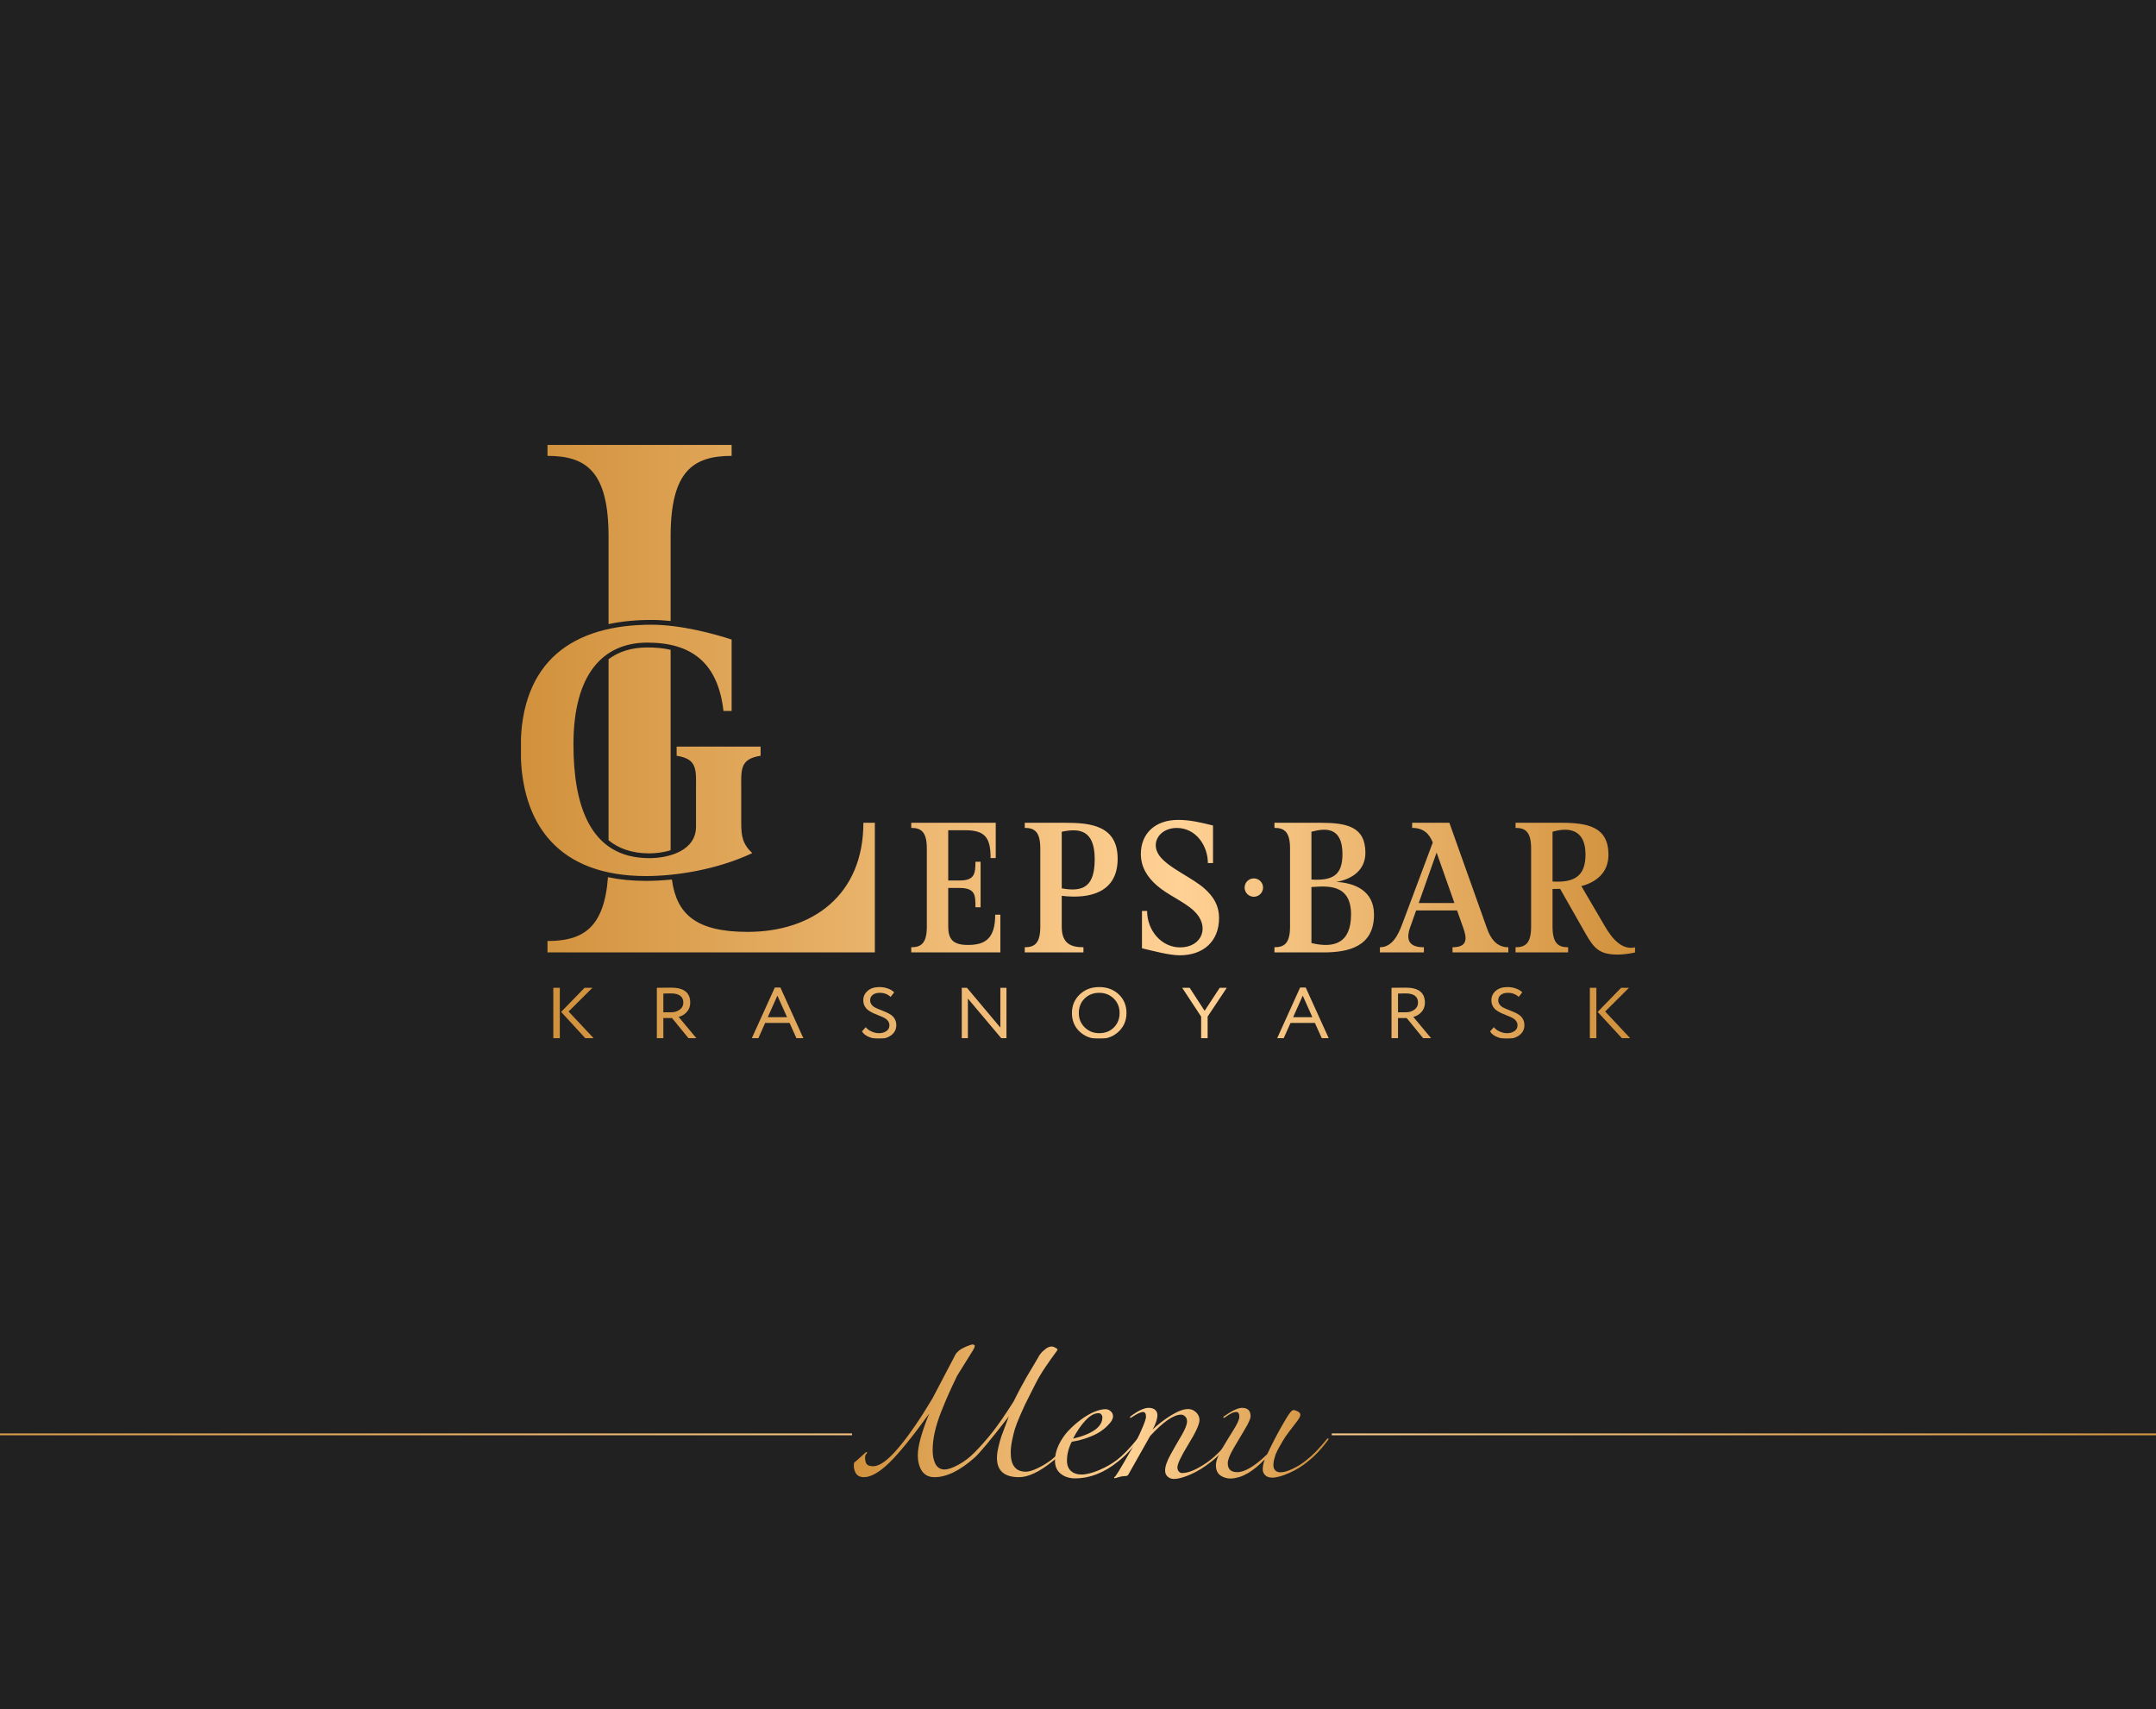<?xml version="1.0" encoding="UTF-8"?> <svg xmlns="http://www.w3.org/2000/svg" width="1164" height="923" viewBox="0 0 1164 923" fill="none"><g clip-path="url(#clip0_3730_5287)"><rect width="1164" height="923" fill="#212121"></rect><path d="M-127 774.5H1192C1197.25 774.5 1201.5 778.753 1201.5 784V1091C1201.5 1096.25 1197.25 1100.5 1192 1100.5H-127C-132.247 1100.5 -136.5 1096.25 -136.5 1091V784C-136.5 778.753 -132.247 774.5 -127 774.5Z" stroke="url(#paint0_linear_3730_5287)" stroke-linejoin="round"></path><path d="M460 722H719V801H460V722Z" fill="#212121"></path><path d="M550.161 797.641C542.214 797.641 538.241 794.174 538.241 787.241C538.241 785.534 538.508 783.561 539.041 781.321C539.574 779.028 540.108 777.108 540.641 775.561C541.174 774.014 541.921 772.014 542.881 769.561C543.841 767.054 544.428 765.481 544.641 764.841C535.041 777.268 528.881 784.681 526.161 787.081C518.268 794.121 511.041 797.641 504.481 797.641C501.548 797.641 499.308 796.548 497.761 794.361C496.268 792.121 495.521 789.214 495.521 785.641C495.521 780.948 497.548 773.534 501.601 763.401C492.694 775.721 485.548 784.521 480.161 789.801C474.774 795.028 470.188 797.641 466.401 797.641C464.534 797.641 463.148 797.028 462.241 795.801C461.388 794.574 460.961 793.108 460.961 791.401C460.961 790.441 461.068 789.854 461.281 789.641C462.134 789.001 463.068 788.201 464.081 787.241C465.148 786.281 466.001 785.508 466.641 784.921C467.281 784.334 467.628 784.041 467.681 784.041C468.001 784.041 468.161 784.201 468.161 784.521L467.841 784.841C467.681 785.054 467.494 785.348 467.281 785.721C467.121 786.094 467.041 786.494 467.041 786.921C467.041 788.574 467.334 789.801 467.921 790.601C468.561 791.348 469.734 791.721 471.441 791.721C474.961 791.721 479.494 788.414 485.041 781.801C490.641 775.188 496.774 766.281 503.441 755.081L515.521 732.041C515.894 731.188 516.454 730.441 517.201 729.801C517.681 729.321 518.188 728.921 518.721 728.601C519.308 728.228 519.894 727.908 520.481 727.641L521.281 727.241C523.308 726.388 524.614 725.961 525.201 725.961C525.414 725.961 525.761 726.121 526.241 726.441V726.761C526.241 727.348 525.921 728.148 525.281 729.161L516.721 742.921C514.694 747.134 513.148 750.441 512.081 752.841C511.014 755.241 509.681 758.441 508.081 762.441C506.534 766.388 505.388 770.068 504.641 773.481C503.894 776.841 503.521 780.014 503.521 783.001C503.521 786.041 504.028 788.548 505.041 790.521C506.108 792.494 507.761 793.481 510.001 793.481C511.814 793.481 514.294 792.628 517.441 790.921C520.588 789.214 523.494 787.001 526.161 784.281C529.521 780.868 532.721 777.241 535.761 773.401C538.801 769.561 542.641 763.988 547.281 756.681C548.401 754.388 549.628 751.988 550.961 749.481C552.348 746.974 553.441 745.001 554.241 743.561C555.094 742.121 556.268 740.148 557.761 737.641C559.254 735.134 560.134 733.641 560.401 733.161C560.668 732.574 561.094 731.881 561.681 731.081C562.268 730.281 563.148 729.428 564.321 728.521C565.494 727.561 566.668 727.081 567.841 727.081C568.428 727.081 569.068 727.294 569.761 727.721C570.508 728.094 570.908 728.414 570.961 728.681C570.961 728.948 570.348 729.881 569.121 731.481C567.948 733.028 566.374 735.268 564.401 738.201C562.428 741.081 560.721 743.934 559.281 746.761C558.908 747.508 557.974 749.348 556.481 752.281C554.988 755.214 553.921 757.348 553.281 758.681C552.641 760.014 551.734 762.041 550.561 764.761C549.388 767.481 548.508 769.774 547.921 771.641C547.388 773.454 546.881 775.534 546.401 777.881C545.921 780.228 545.681 782.414 545.681 784.441C545.681 791.268 548.401 794.681 553.841 794.681C555.441 794.681 557.521 794.068 560.081 792.841C562.694 791.614 565.174 790.121 567.521 788.361C570.828 785.801 574.454 782.068 578.401 777.161C578.614 776.841 578.828 776.681 579.041 776.681C579.254 776.681 579.361 776.788 579.361 777.001C579.361 777.108 579.308 777.268 579.201 777.481C575.574 782.388 571.894 786.281 568.161 789.161C561.121 794.814 555.121 797.641 550.161 797.641Z" fill="url(#paint1_linear_3730_5287)"></path><path d="M579.323 776.841C589.883 774.281 595.163 770.441 595.163 765.321C595.163 764.734 594.976 764.228 594.603 763.801C594.283 763.321 593.776 763.081 593.083 763.081C590.843 763.081 588.496 764.388 586.043 767.001C583.589 769.614 581.349 772.894 579.323 776.841ZM580.363 798.281C577.323 798.281 574.763 797.454 572.683 795.801C570.603 794.148 569.563 791.801 569.563 788.761C569.563 785.934 570.229 783.108 571.563 780.281C572.949 777.401 574.683 774.841 576.763 772.601C578.896 770.361 581.189 768.334 583.643 766.521C586.096 764.708 588.469 763.321 590.763 762.361C593.109 761.401 595.109 760.921 596.763 760.921C597.883 760.921 598.843 761.294 599.643 762.041C600.496 762.734 600.923 763.694 600.923 764.921C600.923 765.401 600.709 766.068 600.283 766.921C599.856 767.721 599.083 768.681 597.963 769.801C596.896 770.921 595.563 772.014 593.963 773.081C592.363 774.148 590.203 775.188 587.483 776.201C584.816 777.214 581.856 777.988 578.603 778.521C576.896 781.934 576.043 785.321 576.043 788.681C576.043 791.134 576.763 793.001 578.203 794.281C579.643 795.561 581.509 796.201 583.803 796.201C586.416 796.201 589.563 795.428 593.243 793.881C596.923 792.334 600.176 790.494 603.003 788.361C606.309 785.801 609.936 782.068 613.883 777.161C614.096 776.841 614.309 776.681 614.523 776.681C614.736 776.681 614.843 776.788 614.843 777.001C614.843 777.108 614.789 777.268 614.683 777.481C611.056 782.388 607.376 786.281 603.643 789.161C596.176 795.241 588.416 798.281 580.363 798.281Z" fill="url(#paint2_linear_3730_5287)"></path><path d="M624.87 764.121C624.87 766.201 624.016 768.788 622.31 771.881C625.083 769.214 628.336 766.708 632.07 764.361C635.856 762.014 638.976 760.841 641.43 760.841C643.083 760.841 644.523 761.428 645.75 762.601C646.976 763.774 647.59 765.161 647.59 766.761C647.59 769.054 645.59 773.428 641.59 779.881C637.643 786.334 635.67 790.494 635.67 792.361C635.67 793.214 635.91 793.934 636.39 794.521C636.87 795.108 637.483 795.401 638.23 795.401C640.363 795.401 642.87 794.681 645.75 793.241C648.63 791.748 651.19 790.121 653.43 788.361C656.736 785.801 660.363 782.068 664.31 777.161C664.523 776.841 664.736 776.681 664.95 776.681C665.163 776.681 665.27 776.788 665.27 777.001C665.27 777.108 665.216 777.268 665.11 777.481C661.483 782.388 657.803 786.281 654.07 789.161C650.283 792.201 646.496 794.548 642.71 796.201C638.976 797.801 636.016 798.601 633.83 798.601C632.443 798.601 631.296 798.174 630.39 797.321C629.483 796.521 629.03 795.428 629.03 794.041C629.03 791.854 630.016 788.974 631.99 785.401C633.963 781.828 635.936 778.388 637.91 775.081C639.883 771.721 640.87 769.188 640.87 767.481C640.87 766.361 640.523 765.481 639.83 764.841C639.19 764.201 638.47 763.881 637.67 763.881C633.616 763.881 628.043 767.721 620.95 775.401L609.11 796.361C608.95 796.628 608.683 796.814 608.31 796.921C607.99 797.028 607.483 797.081 606.79 797.081C606.096 797.134 605.51 797.214 605.03 797.321C604.39 797.481 603.75 797.668 603.11 797.881C602.47 798.094 602.043 798.201 601.83 798.201C601.616 798.201 601.51 798.094 601.51 797.881C601.51 797.828 601.536 797.748 601.59 797.641C601.696 797.588 601.83 797.481 601.99 797.321C602.15 797.161 602.31 796.974 602.47 796.761C603.163 795.801 604.523 793.588 606.55 790.121C609.91 784.308 612.363 779.988 613.91 777.161C614.763 775.508 615.776 773.294 616.95 770.521C618.123 767.748 618.71 765.908 618.71 765.001C618.71 763.294 618.176 762.441 617.11 762.441C615.883 762.441 613.91 763.348 611.19 765.161C610.71 765.481 610.443 765.641 610.39 765.641C610.176 765.641 610.07 765.534 610.07 765.321C610.07 765.108 610.23 764.894 610.55 764.681C614.55 761.694 617.75 760.201 620.15 760.201C621.696 760.201 622.87 760.574 623.67 761.321C624.47 762.014 624.87 762.948 624.87 764.121Z" fill="url(#paint3_linear_3730_5287)"></path><path d="M706.06 789.161C703.074 791.668 699.714 793.748 695.98 795.401C692.3 797.054 689.234 797.881 686.78 797.881C685.234 797.881 684.007 797.454 683.1 796.601C682.194 795.748 681.74 794.681 681.74 793.401C681.74 791.748 682.114 789.961 682.86 788.041C682.807 788.094 682.46 788.414 681.82 789.001C681.234 789.588 680.807 790.014 680.54 790.281C680.327 790.494 679.847 790.921 679.1 791.561C678.407 792.148 677.847 792.601 677.42 792.921C676.994 793.241 676.38 793.694 675.58 794.281C674.834 794.814 674.167 795.241 673.58 795.561C672.994 795.881 672.274 796.254 671.42 796.681C670.62 797.054 669.847 797.348 669.1 797.561C668.407 797.774 667.634 797.961 666.78 798.121C665.927 798.281 665.1 798.361 664.3 798.361C662.274 798.361 660.46 797.801 658.86 796.681C657.26 795.508 656.46 793.694 656.46 791.241C656.46 789.054 657.5 786.174 659.58 782.601C661.714 778.974 663.82 775.508 665.9 772.201C668.034 768.841 669.1 766.441 669.1 765.001C669.1 763.294 668.567 762.441 667.5 762.441C667.127 762.441 666.754 762.494 666.38 762.601C666.007 762.654 665.687 762.734 665.42 762.841C665.154 762.948 664.807 763.134 664.38 763.401C663.954 763.614 663.66 763.774 663.5 763.881C663.34 763.988 663.02 764.201 662.54 764.521C662.06 764.841 661.74 765.054 661.58 765.161C661.1 765.481 660.834 765.641 660.78 765.641C660.567 765.641 660.46 765.534 660.46 765.321C660.46 765.108 660.62 764.894 660.94 764.681C665.26 761.694 668.46 760.201 670.54 760.201C673.634 760.201 675.18 761.694 675.18 764.681C675.18 766.014 674.14 768.388 672.06 771.801C670.034 775.214 667.98 778.681 665.9 782.201C663.874 785.721 662.86 788.361 662.86 790.121C662.86 793.321 664.567 794.921 667.98 794.921C672.087 794.921 677.474 791.694 684.14 785.241C687.447 778.254 690.834 771.881 694.3 766.121C696.167 762.974 697.5 761.401 698.3 761.401C698.94 761.401 699.714 761.641 700.62 762.121C701.58 762.601 702.06 763.214 702.06 763.961C702.06 764.654 701.5 765.774 700.38 767.321C699.26 768.814 697.847 770.654 696.14 772.841C694.487 774.974 693.234 776.814 692.38 778.361C692.274 778.574 691.98 779.108 691.5 779.961C691.02 780.761 690.674 781.348 690.46 781.721C690.3 782.041 690.007 782.601 689.58 783.401C689.207 784.148 688.914 784.788 688.7 785.321C688.54 785.854 688.354 786.468 688.14 787.161C687.927 787.854 687.767 788.548 687.66 789.241C687.554 789.881 687.5 790.521 687.5 791.161C687.5 792.281 687.82 793.214 688.46 793.961C689.154 794.654 690.114 795.001 691.34 795.001C693.047 795.001 695.26 794.361 697.98 793.081C700.7 791.801 703.18 790.228 705.42 788.361C708.727 785.801 712.354 782.068 716.3 777.161C716.514 776.841 716.727 776.681 716.94 776.681C717.154 776.681 717.26 776.788 717.26 777.001C717.26 777.108 717.207 777.268 717.1 777.481C713.474 782.388 709.794 786.281 706.06 789.161Z" fill="url(#paint4_linear_3730_5287)"></path><g clip-path="url(#clip1_3730_5287)"><mask id="mask0_3730_5287" style="mask-type:luminance" maskUnits="userSpaceOnUse" x="281" y="240" width="602" height="321"><path d="M883 240H281V561H883V240Z" fill="white"></path></mask><g mask="url(#mask0_3730_5287)"><mask id="mask1_3730_5287" style="mask-type:luminance" maskUnits="userSpaceOnUse" x="281" y="240" width="602" height="321"><path d="M883 240H281V561H883V240Z" fill="white"></path></mask><g mask="url(#mask1_3730_5287)"><path d="M775.608 460.35L765.965 487.594H785.224L775.608 460.35ZM853.768 478.478L866.527 500.268C870.196 506.565 875.621 513.336 882.929 511.492V514.285C879.182 515.075 876.093 515.444 873.47 515.444C863.986 515.444 860.84 512.572 856.231 504.457L842.293 479.953C840.953 480.006 839.567 480.032 838.202 480.032V500.399C838.202 509.384 841.297 511.492 846.614 511.492V514.285H818.238V511.492C823.529 511.492 826.624 509.384 826.624 500.399V458.163C826.624 449.152 823.529 447.044 818.238 447.044V444.277H842.975C857.355 444.277 868.389 446.543 868.389 461.535C868.389 471.285 861.682 476.396 853.768 478.478ZM737.169 460.482C737.169 446.385 727.186 444.277 712.827 444.277H688.066V447.044C693.359 447.044 696.477 449.152 696.477 458.163V500.399C696.477 509.384 693.359 511.492 688.066 511.492V514.285H714.478C727.815 514.285 741.99 511.281 741.807 493.601C741.702 481.007 731.43 476.739 721.473 476.212C729.91 474.762 737.169 469.888 737.169 460.482ZM708.032 509.226V478.978C716.574 478.425 729.413 477.134 729.413 493.786C729.413 509.542 719.98 512.124 708.032 509.226ZM708.032 474.947V449.126C715.474 447.097 724.775 446.306 724.775 461.22C724.775 472.707 719.378 475.606 708.032 474.947ZM838.202 476.001C849.549 476.66 855.995 473.445 855.995 461.456C855.995 446.306 845.018 447.097 838.202 449.126V476.001ZM764.55 491.625L761.327 500.715C758.943 507.487 760.62 511.492 768.742 511.492V514.285H745.004V511.492C751.501 511.492 754.777 505.116 757.004 499.108L773.537 454.949C771.625 450.074 768.428 447.044 762.402 447.044V444.277H782.498L802.806 501.295C804.689 506.617 807.861 511.492 814.333 511.492V514.285H784.202V511.492C792.455 511.492 791.984 506.67 790.045 501.163L786.665 491.625H764.55ZM654.894 445.753V466.041H652.117C652.117 456.846 645.881 447.202 635.505 447.07C626.361 446.965 620.936 454.817 625.784 461.825C630.526 468.65 644.178 474.024 650.755 480.216C654.79 484.011 658.144 488.463 658.144 495.788C658.144 508.357 649.601 515.839 636.92 515.839C631.103 515.839 621.932 513.31 616.534 512.045V491.888H619.312C619.312 502.428 627.041 511.571 637.155 511.571C649.025 511.571 653.532 500.162 644.519 491.757C639.252 486.83 630.396 483.246 624.579 478.135C619.417 473.629 615.932 468.149 615.932 461.114C615.932 450.338 623.374 442.723 636.082 442.723C642.344 442.723 647.873 444.014 654.894 445.753ZM603.407 463.723C603.407 445.753 588.813 444.277 575.004 444.277H553.257V447.044C558.549 447.044 561.641 449.152 561.641 458.163V500.399C561.641 509.384 558.549 511.492 553.257 511.492V514.285H584.935V511.492C577.992 511.492 573.223 509.384 573.223 500.399V483.721C588.498 485.565 603.407 481.877 603.407 463.723ZM573.223 479.689V449.126C582.734 447.097 591.014 448.124 591.014 463.88C591.014 478.267 585.328 481.929 573.223 479.689ZM537.588 463.327V444.277H491.971V447.044C497.263 447.044 500.381 449.152 500.381 458.163V500.399C500.381 509.384 497.263 511.492 491.971 511.492V514.285H540.077V493.918H537.3C537.3 507.144 531.562 510.254 522.548 510.254C514.111 510.254 511.937 506.802 511.937 500.162V479.479H517.91C526.636 479.479 526.636 483.378 526.636 489.912H529.413V465.33H526.636C526.636 472.233 525.876 475.447 517.91 475.447H511.937V448.309H521.212C532.034 448.309 534.81 452.577 534.81 463.327H537.588ZM472.319 444.277V514.285H295.586V508.119C314.478 508.119 326.216 501.295 328.234 473.656C334.497 474.973 341.309 475.658 348.724 475.658C353.283 475.658 357.974 475.395 362.742 474.92C365.284 493.575 375.686 503.192 403.617 503.192C438.911 503.192 466.135 483.141 466.135 444.277H472.319ZM328.548 453.736V355.958C333.842 351.98 340.706 349.609 349.536 349.609C354.148 349.609 358.314 350.03 362.061 350.873V459.085C358.235 460.324 354.043 460.798 350.532 460.798C341.126 460.798 333.973 458.137 328.548 453.736ZM328.548 337.014V289.693C328.548 254.439 316.391 246.165 295.586 246.165V240H394.997V246.165C374.193 246.165 362.061 254.439 362.061 289.693V335.328C358.524 334.959 355.065 334.748 351.737 334.748C343.379 334.748 335.623 335.486 328.548 337.014ZM365.31 403.148V408.101C376.918 409.867 375.765 415.927 375.765 427.283V446.385C375.765 459.296 361.301 463.38 350.532 463.38C317.675 463.38 309.604 433.343 309.604 401.909C309.604 364.021 325.509 347 349.536 347C373.013 347 387.608 357.565 390.595 383.914H394.997V345.34C386.56 342.547 367.957 337.33 351.737 337.33C309.473 337.33 281.07 356.749 281.07 404.202C281.07 446.069 302.242 473.05 348.724 473.05C364.943 473.05 387.189 469.598 406.133 460.666C400.866 455.634 400.185 451.497 400.185 444.33V427.283C400.185 415.927 399.032 409.867 410.64 408.101V403.148H365.31ZM676.93 474.315C679.682 474.315 681.909 476.527 681.909 479.268C681.909 482.008 679.682 484.221 676.93 484.221C674.18 484.221 671.952 482.008 671.952 479.268C671.952 476.527 674.18 474.315 676.93 474.315Z" fill="url(#paint5_linear_3730_5287)"></path><path d="M319.849 533.387L306.984 546.192L320.504 560.605H315.998L302.949 546.403L315.605 533.387H319.849ZM298.73 560.605V533.387H302.242V560.605H298.73ZM358.13 560.605H354.619V533.387C355.222 533.387 356.61 533.361 358.785 533.334C360.96 533.308 362.165 533.308 362.375 533.308C369.214 533.308 372.646 535.996 372.646 541.397C372.646 543.399 372.044 545.06 370.812 546.43C369.58 547.8 368.113 548.695 366.384 549.091L375.974 560.605H371.703L362.82 549.723H358.13V560.605ZM362.165 536.417C361.301 536.417 359.938 536.444 358.13 536.496V546.614H362.375C364.13 546.614 365.676 546.14 366.986 545.191C368.271 544.243 368.925 542.978 368.925 541.423C368.925 538.077 366.672 536.417 362.165 536.417ZM405.896 560.605L418.316 533.229H421.33L433.723 560.605H429.976L426.282 552.358H413.102L409.434 560.605H405.896ZM419.705 537.629L414.517 549.249H424.919L419.705 537.629ZM480.179 553.649C480.179 552.753 479.917 551.963 479.393 551.278C478.869 550.592 478.214 550.039 477.376 549.618C476.563 549.196 475.646 548.775 474.624 548.406C473.629 548.011 472.633 547.589 471.611 547.141C470.616 546.667 469.699 546.166 468.886 545.587C468.048 545.033 467.393 544.269 466.869 543.347C466.345 542.398 466.082 541.318 466.082 540.106C466.082 538.077 466.869 536.391 468.414 535.047C469.986 533.677 472.109 532.992 474.781 532.992C476.432 532.992 477.952 533.255 479.367 533.782C480.782 534.283 481.908 534.968 482.747 535.838L480.834 538.314C479.262 536.839 477.323 536.101 474.991 536.101C473.393 536.101 472.135 536.47 471.192 537.181C470.249 537.919 469.777 538.894 469.777 540.106C469.777 541.028 470.039 541.819 470.563 542.478C471.087 543.163 471.768 543.716 472.581 544.111C473.419 544.533 474.336 544.928 475.332 545.296C476.327 545.692 477.35 546.087 478.345 546.535C479.341 546.983 480.258 547.457 481.096 548.037C481.908 548.59 482.59 549.354 483.114 550.303C483.638 551.251 483.9 552.358 483.9 553.623C483.9 555.81 482.983 557.601 481.201 558.971C479.393 560.315 477.166 561 474.493 561C472.633 561 470.799 560.631 469.043 559.894C467.288 559.156 466.056 558.155 465.375 556.916L467.393 554.65C468.231 555.678 469.305 556.469 470.616 557.022C471.925 557.601 473.236 557.891 474.52 557.891C476.118 557.891 477.454 557.522 478.555 556.758C479.629 556.021 480.179 554.966 480.179 553.649ZM543.379 560.605H540.575L522.548 539.21V560.605H519.246V533.387H522.05L540.077 554.861V533.387H543.379V560.605ZM578.725 547.009C578.725 543.031 580.113 539.711 582.891 537.023C585.668 534.336 589.179 532.992 593.45 532.992C597.695 532.992 601.206 534.31 603.984 536.918C606.787 539.553 608.176 542.899 608.176 547.009C608.176 551.014 606.761 554.36 603.957 557.022C601.154 559.683 597.669 561 593.45 561C589.206 561 585.695 559.683 582.917 557.074C580.113 554.466 578.725 551.093 578.725 547.009ZM582.445 547.009C582.445 550.092 583.493 552.674 585.616 554.756C587.738 556.837 590.333 557.891 593.45 557.891C596.699 557.891 599.346 556.863 601.39 554.782C603.433 552.701 604.455 550.118 604.455 547.009C604.455 543.847 603.407 541.265 601.285 539.184C599.162 537.129 596.569 536.101 593.45 536.101C590.28 536.101 587.66 537.129 585.564 539.184C583.493 541.239 582.445 543.821 582.445 547.009ZM662.335 533.387L651.985 548.933V560.605H648.475V548.933L638.256 533.387H642.291L650.361 545.823L658.51 533.387H662.335ZM689.533 560.605L701.927 533.229H704.94L717.36 560.605H713.613L709.892 552.358H696.739L693.07 560.605H689.533ZM703.342 537.629L698.154 549.249H708.53L703.342 537.629ZM754.776 560.605H751.265V533.387C751.868 533.387 753.256 533.361 755.431 533.334C757.606 533.308 758.811 533.308 759.021 533.308C765.859 533.308 769.292 535.996 769.292 541.397C769.292 543.399 768.689 545.06 767.458 546.43C766.226 547.8 764.759 548.695 763.03 549.091L772.646 560.605H768.349L759.466 549.723H754.776V560.605ZM758.811 536.417C757.947 536.417 756.584 536.444 754.776 536.496V546.614H759.021C760.777 546.614 762.322 546.14 763.633 545.191C764.916 544.243 765.572 542.978 765.572 541.423C765.572 538.077 763.318 536.417 758.811 536.417ZM819.285 553.649C819.285 552.753 819.023 551.963 818.5 551.278C817.976 550.592 817.319 550.039 816.483 549.618C815.672 549.196 814.753 548.775 813.732 548.406C812.736 548.011 811.741 547.589 810.72 547.141C809.724 546.667 808.805 546.166 807.994 545.587C807.153 545.033 806.501 544.269 805.977 543.347C805.454 542.398 805.187 541.318 805.187 540.106C805.187 538.077 805.977 536.391 807.522 535.047C809.093 533.677 811.217 532.992 813.886 532.992C815.539 532.992 817.058 533.255 818.474 533.782C819.891 534.283 821.015 534.968 821.856 535.838L819.942 538.314C818.372 536.839 816.432 536.101 814.096 536.101C812.5 536.101 811.243 536.47 810.299 537.181C809.354 537.919 808.882 538.894 808.882 540.106C808.882 541.028 809.144 541.819 809.667 542.478C810.196 543.163 810.873 543.716 811.689 544.111C812.526 544.533 813.445 544.928 814.44 545.296C815.436 545.692 816.457 546.087 817.453 546.535C818.449 546.983 819.367 547.457 820.204 548.037C821.015 548.59 821.697 549.354 822.221 550.303C822.744 551.251 823.006 552.358 823.006 553.623C823.006 555.81 822.087 557.601 820.306 558.971C818.5 560.315 816.272 561 813.599 561C811.741 561 809.903 560.631 808.148 559.894C806.393 559.156 805.161 558.155 804.484 556.916L806.501 554.65C807.337 555.678 808.41 556.469 809.724 557.022C811.033 557.601 812.341 557.891 813.624 557.891C815.225 557.891 816.56 557.522 817.663 556.758C818.736 556.021 819.285 554.966 819.285 553.649ZM879.47 533.387L866.609 546.192L880.127 560.605H875.646L862.569 546.403L875.225 533.387H879.47ZM858.351 560.605V533.387H861.866V560.605H858.351Z" fill="url(#paint6_linear_3730_5287)"></path></g></g></g></g><defs><linearGradient id="paint0_linear_3730_5287" x1="-137" y1="937.5" x2="1202" y2="937.5" gradientUnits="userSpaceOnUse"><stop stop-color="#D1913C"></stop><stop offset="0.592" stop-color="#FFD194"></stop><stop offset="1" stop-color="#D1913C"></stop></linearGradient><linearGradient id="paint1_linear_3730_5287" x1="460.961" y1="762.281" x2="717.26" y2="762.281" gradientUnits="userSpaceOnUse"><stop stop-color="#D1913C"></stop><stop offset="0.592" stop-color="#FFD194"></stop><stop offset="1" stop-color="#D1913C"></stop></linearGradient><linearGradient id="paint2_linear_3730_5287" x1="460.961" y1="762.281" x2="717.26" y2="762.281" gradientUnits="userSpaceOnUse"><stop stop-color="#D1913C"></stop><stop offset="0.592" stop-color="#FFD194"></stop><stop offset="1" stop-color="#D1913C"></stop></linearGradient><linearGradient id="paint3_linear_3730_5287" x1="460.961" y1="762.281" x2="717.26" y2="762.281" gradientUnits="userSpaceOnUse"><stop stop-color="#D1913C"></stop><stop offset="0.592" stop-color="#FFD194"></stop><stop offset="1" stop-color="#D1913C"></stop></linearGradient><linearGradient id="paint4_linear_3730_5287" x1="460.961" y1="762.281" x2="717.26" y2="762.281" gradientUnits="userSpaceOnUse"><stop stop-color="#D1913C"></stop><stop offset="0.592" stop-color="#FFD194"></stop><stop offset="1" stop-color="#D1913C"></stop></linearGradient><linearGradient id="paint5_linear_3730_5287" x1="281.07" y1="377.92" x2="882.929" y2="377.92" gradientUnits="userSpaceOnUse"><stop stop-color="#D1913C"></stop><stop offset="0.592" stop-color="#FFD194"></stop><stop offset="1" stop-color="#D1913C"></stop></linearGradient><linearGradient id="paint6_linear_3730_5287" x1="298.73" y1="546.996" x2="880.127" y2="546.996" gradientUnits="userSpaceOnUse"><stop stop-color="#D1913C"></stop><stop offset="0.592" stop-color="#FFD194"></stop><stop offset="1" stop-color="#D1913C"></stop></linearGradient><clipPath id="clip0_3730_5287"><rect width="1164" height="923" fill="white"></rect></clipPath><clipPath id="clip1_3730_5287"><rect width="602" height="321" fill="white" transform="translate(281 240)"></rect></clipPath></defs></svg> 